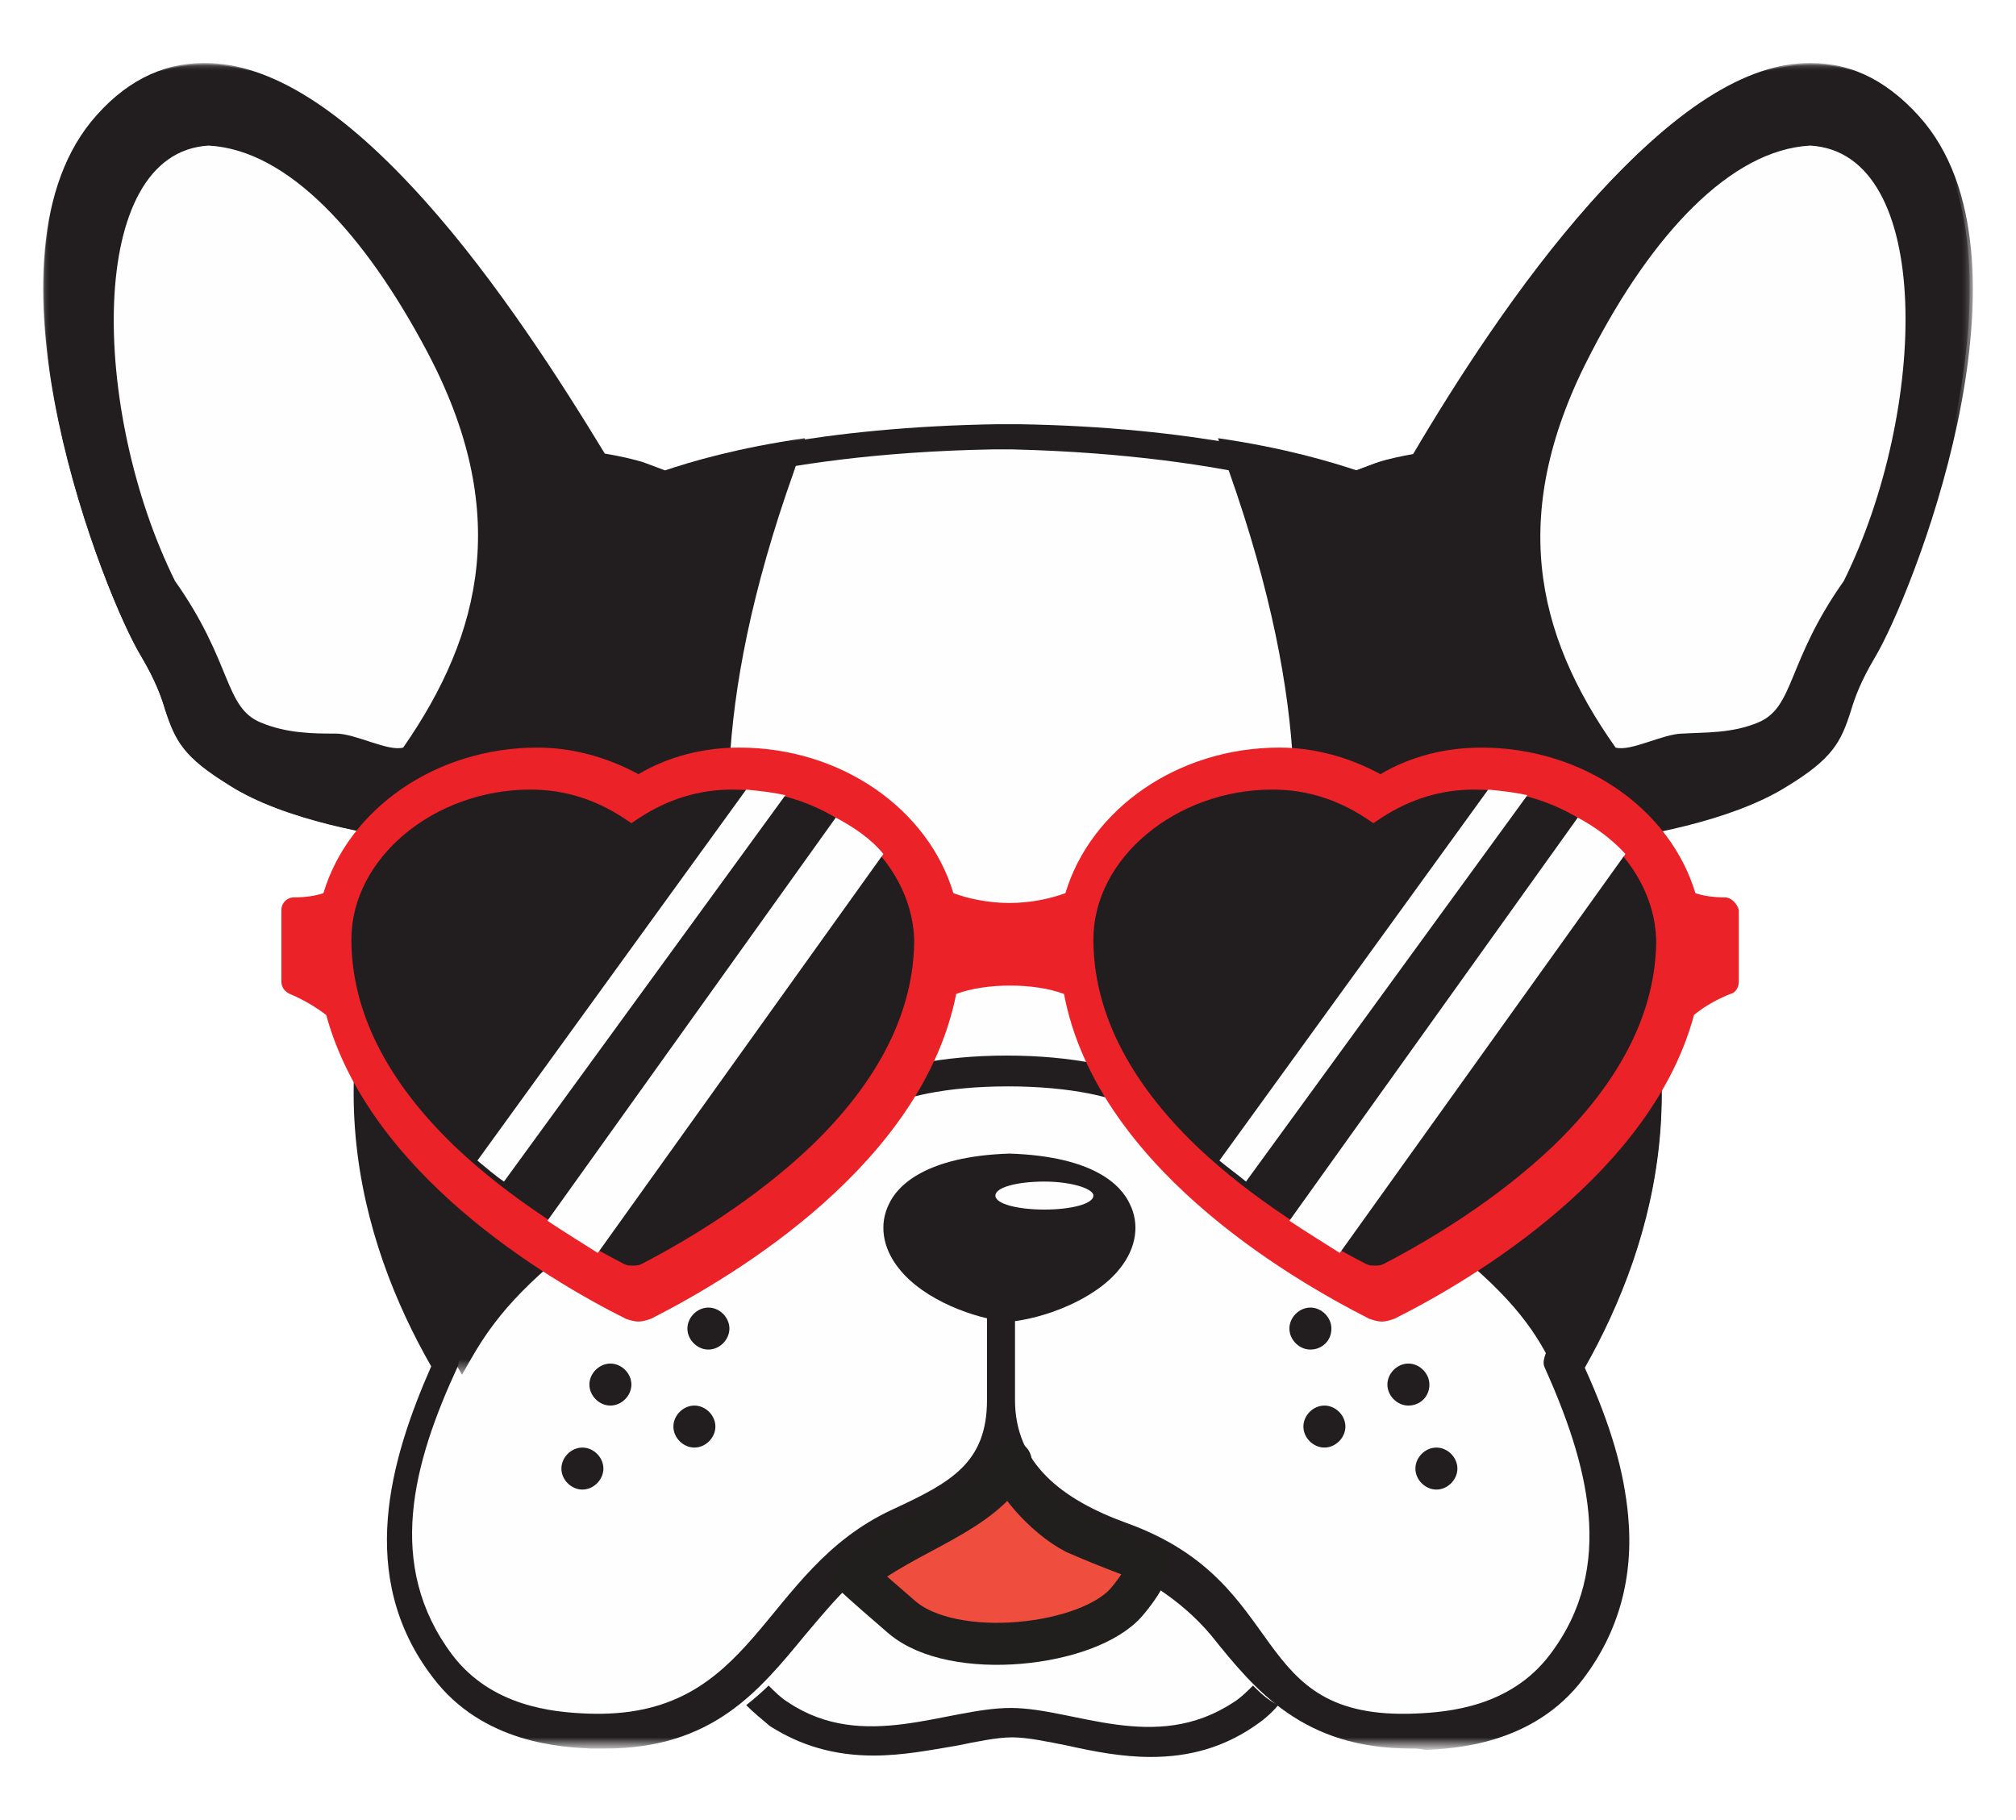 <?xml version="1.0" encoding="utf-8"?>
<!-- Generator: Adobe Illustrator 24.2.1, SVG Export Plug-In . SVG Version: 6.00 Build 0)  -->
<svg version="1.1" id="Layer_1" xmlns="http://www.w3.org/2000/svg" xmlns:xlink="http://www.w3.org/1999/xlink" x="0px" y="0px"
	 viewBox="0 0 144 130" style="enable-background:new 0 0 144 130;" xml:space="preserve">
<style type="text/css">
	.st0{fill-rule:evenodd;clip-rule:evenodd;fill:#FEFEFE;}
	.st1{filter:url(#Adobe_OpacityMaskFilter);}
	.st2{fill-rule:evenodd;clip-rule:evenodd;fill:#FFFFFF;}
	.st3{mask:url(#mask-2_1_);fill-rule:evenodd;clip-rule:evenodd;fill:#221E1F;}
	.st4{fill-rule:evenodd;clip-rule:evenodd;fill:#221E1F;}
	.st5{filter:url(#Adobe_OpacityMaskFilter_1_);}
	.st6{mask:url(#mask-4_1_);fill-rule:evenodd;clip-rule:evenodd;fill:#221E1F;}
	.st7{filter:url(#Adobe_OpacityMaskFilter_2_);}
	.st8{mask:url(#mask-6_1_);fill-rule:evenodd;clip-rule:evenodd;fill:#221E1F;}
	.st9{fill-rule:evenodd;clip-rule:evenodd;fill:#EB2227;}
	.st10{fill-rule:evenodd;clip-rule:evenodd;fill:#EF4D3E;}
	.st11{fill:none;stroke:#211E1E;stroke-width:3;stroke-linecap:round;stroke-linejoin:round;}
</style>
<desc>Created with Sketch.</desc>
<g id="MGM">
	<g id="Desktop-HD" transform="translate(-482, -966)">
		<g id="Group-76" transform="translate(482, 966)">
			<path id="Fill-1" class="st0" d="M56.5,121.5c5.3,3.9,11.1,0.5,15.6,0.5c4.5,0,10.2,3.5,15.6-0.5c0.5-0.4,0.9-0.8,1.4-1.3
				c-1-1-1.8-2.1-2.7-3.1c-2.2-2.6-4.2-5.1-7.6-6.7c-2.5-1.2-5.2-2.4-6.7-4.9c-1.5,2.5-4.2,3.8-6.7,4.9c-3.4,1.6-5.5,4.1-7.6,6.7
				c-0.9,1.1-1.7,2.1-2.7,3.1C55.6,120.7,56,121.2,56.5,121.5"/>
			<g id="Group-5">
				<g id="Clip-4">
				</g>
				<defs>
					<filter id="Adobe_OpacityMaskFilter" filterUnits="userSpaceOnUse" x="3.1" y="4.6" width="137.8" height="120.4">
						<feColorMatrix  type="matrix" values="1 0 0 0 0  0 1 0 0 0  0 0 1 0 0  0 0 0 1 0"/>
					</filter>
				</defs>
				<mask maskUnits="userSpaceOnUse" x="3.1" y="4.6" width="137.8" height="120.4" id="mask-2_1_">
					<g class="st1">
						<polygon id="path-1_1_" class="st2" points="3.1,4.6 140.9,4.6 140.9,124.9 3.1,124.9 						"/>
					</g>
				</mask>
				<path id="Fill-3" class="st3" d="M100.8,124.9c-7.7,0-11.1-4.1-14.3-8.1c-2.2-2.6-4.9-4.2-8.4-5.8c-2.5-1.2-4.5-3.4-6.1-5.9
					c-1.5,2.5-4.3,3.8-6.8,5c-3.5,1.6-5.5,4.1-7.7,6.7c-3.3,4-6.6,8.1-14.3,8.1c-0.3,0-0.6,0-1,0c-1.9-0.1-7.7-0.3-11.3-5.1
					c-5.5-7.2-3-15.6-0.1-22.2c-5.1-8.9-9.1-22.4-0.6-37.5c-3.4-0.4-9.9-1.5-13.8-4c-3.2-2.1-3.9-3.3-4.6-5.4
					c-0.3-1-0.7-2.1-1.7-3.8C7.5,42.7-1.8,19.1,6.5,8.8c2.2-2.8,5-4.2,8.1-4.2c4.7,0,9.9,3.2,15.8,9.9c5.1,5.7,9.7,12.9,12.7,18
					c1.1,0.2,2,0.4,2.7,0.6l1.6,0.6c3.3-1.1,11.1-3.2,23.9-3.4h0.1c0.1,0,0.6,0,0.6,0l0.7,0l0,0c12.8,0.2,20.6,2.4,23.9,3.4l1.6-0.6
					c0.6-0.2,1.5-0.4,2.7-0.6c3-5.1,7.6-12.3,12.7-18c5.9-6.6,11.1-9.9,15.8-9.9c3.1,0,5.8,1.4,8.1,4.2c8.4,10.4-1,33.9-3.6,38.2
					c-1,1.7-1.4,2.8-1.7,3.8c-0.7,2.2-1.3,3.4-4.6,5.4c-4,2.5-10.5,3.6-13.8,4c8.4,15,4.5,28.5-0.6,37.5c1.9,4.2,2.8,7.4,3.1,10.6
					c0.4,4.4-0.7,8.3-3.2,11.6c-3.6,4.8-9.4,5-11.3,5.1C101.4,124.9,101.1,124.9,100.8,124.9L100.8,124.9z"/>
			</g>
			<path id="Fill-6" class="st4" d="M89.5,120.4c-0.4,0.4-0.9,0.9-1.4,1.2c-5.6,3.7-11.4,0.4-15.9,0.4c-4.6,0-10.5,3.2-15.9-0.4
				c-0.5-0.3-1-0.8-1.4-1.2c-0.5,0.5-1.1,1-1.6,1.4c0.5,0.5,1.1,1,1.7,1.5c2.2,1.4,4.6,2.1,7.4,2.1c2.1,0,4.1-0.4,5.9-0.7
				c1.5-0.3,2.9-0.6,4-0.6c1.1,0,2.5,0.3,4,0.6c1.8,0.4,3.8,0.8,5.9,0.8c2.8,0,5.2-0.7,7.4-2.2c0.6-0.4,1.2-0.9,1.7-1.5
				C90.5,121.4,90,120.9,89.5,120.4"/>
			<path id="Fill-8" class="st0" d="M135.2,9.8c-9.2-11.5-24.3,8.8-33.1,23.9c-0.2,0.3-0.5,0.5-0.8,0.6c-1.5,0.2-2.3,0.4-2.7,0.6
				c0.1,0.3,0,0.6-0.2,0.8c-0.3,0.5-1,0.6-1.5,0.3c-0.1,0-8.1-3.5-24.6-3.9c-0.2,0-0.4,0-0.7,0c-0.2,0-0.4,0-0.7,0
				c-16.5,0.3-24.5,3.8-24.6,3.9c-0.5,0.4-1.1,0.2-1.5-0.3c-0.2-0.2-0.2-0.5-0.2-0.8c-0.4-0.2-1.2-0.4-2.7-0.6
				c-0.3,0-0.6-0.3-0.8-0.6C32.3,18.6,17.3-1.7,8,9.8c-7.5,9.3,1.5,31.9,3.7,35.6c1.2,1.9,1.6,3.2,1.9,4.3c0.5,1.6,0.7,2.4,3.6,4.2
				c4.9,3.1,14.6,3.9,14.6,3.9c0.3,0,0.6,0.2,0.8,0.5c0.2,0.3,0.3,0.6,0.1,0.9c-8.6,13.9-6.2,27.1-0.1,37.5c0.2,0.3,0.2,0.6,0.1,0.9
				c-3.2,6.9-5.2,14.2-0.4,20.6c2.8,3.7,7.2,4.1,9.6,4.2c12.2,0.5,12.3-10.2,21.9-14.6c4.1-1.9,6.7-3.3,6.7-7.8c0,0,0,0,0-0.1
				c0,0,0,0,0-0.1v0l0-15c0.1-0.6-0.1-1.1,0.4-1c0.2,0,0.4,0.1,0.6,0.2c0.2-0.1,0.4-0.2,0.6-0.2c0.6,0,0.4,0.5,0.4,1l0,15v0
				c0,0,0,0,0,0.1c0,0,0,0,0,0.1c0,4.5,3.3,7.1,8,8.8c11.9,4.3,8.4,14.1,20.6,13.6c2.4-0.1,6.8-0.5,9.6-4.2
				c4.8-6.3,2.7-13.7-0.4-20.6c-0.1-0.3,0-0.6,0.1-0.9c6.1-10.4,8.5-23.6-0.1-37.5c-0.2-0.3,0-0.6,0.1-0.9c0.2-0.3,0.5-0.4,0.8-0.5
				c0.1,0,9.8-0.8,14.6-3.9c2.9-1.9,3.1-2.7,3.6-4.2c0.3-1,0.7-2.4,1.9-4.3C133.7,41.7,142.7,19.1,135.2,9.8"/>
			<path id="Fill-10" class="st4" d="M72.1,83.4L72.1,83.4L72.1,83.4c-7.6,0.2-9.3,3.8-7.1,6.6c1.6,2,5.1,3.2,7.1,3.4v0l0,0
				c2-0.2,5.5-1.4,7.1-3.4C81.4,87.2,79.7,83.6,72.1,83.4"/>
			<path id="Fill-12" class="st4" d="M72.1,84.6c-3.4,0.1-5.9,1-6.6,2.4c-0.5,1,0.1,1.9,0.5,2.4c1.3,1.6,4.3,2.8,6.1,3
				c1.8-0.2,4.8-1.3,6.1-3c0.4-0.5,1-1.4,0.5-2.4C78.1,85.5,75.6,84.7,72.1,84.6 M72.1,94.4c-0.1,0-0.1,0-0.2,0
				c-2.2-0.2-5.9-1.5-7.7-3.8c-1.2-1.5-1.4-3.2-0.7-4.6c0.6-1.3,2.6-3.4,8.6-3.6c6.1,0.2,8,2.3,8.6,3.6c0.7,1.4,0.5,3.1-0.7,4.6
				c-1.8,2.3-5.6,3.6-7.8,3.8C72.2,94.4,72.2,94.4,72.1,94.4"/>
			<path id="Fill-14" class="st4" d="M81.8,79.4c-0.3,0-0.5-0.1-0.8-0.2c-1.2-0.8-4.5-1.6-9-1.6s-7.7,0.8-9,1.6
				c-0.6,0.4-1.3,0.3-1.8-0.2c-0.4-0.5-0.3-1.1,0.2-1.5c1.9-1.3,6-2.1,10.5-2.1c4.6,0,8.6,0.8,10.5,2.1c0.6,0.4,0.6,1,0.2,1.5
				C82.6,79.3,82.2,79.4,81.8,79.4"/>
			<path id="Fill-16" class="st0" d="M78.1,85.4c0,0.6-1.6,1-3.5,1c-1.9,0-3.5-0.4-3.5-1c0-0.6,1.6-1,3.5-1
				C76.5,84.4,78.1,84.9,78.1,85.4"/>
			<path id="Fill-18" class="st4" d="M49.6,100.4c-0.8,0-1.5,0.7-1.5,1.5c0,0.8,0.7,1.5,1.5,1.5s1.5-0.7,1.5-1.5
				C51.1,101.1,50.4,100.4,49.6,100.4"/>
			<path id="Fill-20" class="st4" d="M43.6,97.4c-0.8,0-1.5,0.7-1.5,1.5s0.7,1.5,1.5,1.5s1.5-0.7,1.5-1.5S44.4,97.4,43.6,97.4"/>
			<path id="Fill-22" class="st4" d="M50.6,93.4c-0.8,0-1.5,0.7-1.5,1.5s0.7,1.5,1.5,1.5s1.5-0.7,1.5-1.5S51.4,93.4,50.6,93.4"/>
			<path id="Fill-24" class="st4" d="M41.6,103.4c-0.8,0-1.5,0.7-1.5,1.5c0,0.8,0.7,1.5,1.5,1.5s1.5-0.7,1.5-1.5
				C43.1,104.1,42.4,103.4,41.6,103.4"/>
			<path id="Fill-26" class="st4" d="M94.6,100.4c-0.8,0-1.5,0.7-1.5,1.5c0,0.8,0.7,1.5,1.5,1.5c0.8,0,1.5-0.7,1.5-1.5
				C96.1,101.1,95.4,100.4,94.6,100.4"/>
			<path id="Fill-28" class="st4" d="M102.1,98.9c0-0.8-0.7-1.5-1.5-1.5c-0.8,0-1.5,0.7-1.5,1.5s0.7,1.5,1.5,1.5
				C101.4,100.4,102.1,99.8,102.1,98.9"/>
			<path id="Fill-30" class="st4" d="M95.1,94.9c0-0.8-0.7-1.5-1.5-1.5c-0.8,0-1.5,0.7-1.5,1.5s0.7,1.5,1.5,1.5
				C94.4,96.4,95.1,95.8,95.1,94.9"/>
			<path id="Fill-32" class="st4" d="M102.6,103.4c-0.8,0-1.5,0.7-1.5,1.5c0,0.8,0.7,1.5,1.5,1.5c0.8,0,1.5-0.7,1.5-1.5
				C104.1,104.1,103.4,103.4,102.6,103.4"/>
			<g id="Group-36">
				<g id="Clip-35">
				</g>
				<defs>
					<filter id="Adobe_OpacityMaskFilter_1_" filterUnits="userSpaceOnUse" x="3.1" y="4.6" width="54.9" height="93.7">
						<feColorMatrix  type="matrix" values="1 0 0 0 0  0 1 0 0 0  0 0 1 0 0  0 0 0 1 0"/>
					</filter>
				</defs>
				<mask maskUnits="userSpaceOnUse" x="3.1" y="4.6" width="54.9" height="93.7" id="mask-4_1_">
					<g class="st5">
						<polygon id="path-3_1_" class="st2" points="3.1,4.6 58,4.6 58,98.3 3.1,98.3 						"/>
					</g>
				</mask>
				<path id="Fill-34" class="st6" d="M40.1,89.7c5.9-4.8,15.1-5.9,17.6-9.7c2.5-3.8-13.1-12.3-1-46.3c0.3-0.9,0.6-1.7,0.8-2.4
					c-4.9,0.7-8.2,1.7-10,2.3L45.9,33c-0.7-0.2-1.5-0.4-2.7-0.6c-3.1-5.1-7.7-12.3-12.8-18c-5.9-6.6-11.1-9.9-15.8-9.9
					c-3.1,0-5.8,1.4-8.1,4.2c-8.4,10.4,1,33.9,3.6,38.2c1,1.7,1.4,2.8,1.7,3.8c0.7,2.2,1.3,3.4,4.6,5.4c4,2.5,10.5,3.6,13.9,4
					c-6.9,12.2-5.5,23.4-2.1,31.9c1.8,2,3.6,4,4.8,6.2C34.3,95.9,35.6,93.4,40.1,89.7"/>
			</g>
			<g id="Group-39" transform="translate(83, 0)">
				<g id="Clip-38">
				</g>
				<defs>
					<filter id="Adobe_OpacityMaskFilter_2_" filterUnits="userSpaceOnUse" x="3.6" y="4.6" width="54.2" height="93.7">
						<feColorMatrix  type="matrix" values="1 0 0 0 0  0 1 0 0 0  0 0 1 0 0  0 0 0 1 0"/>
					</filter>
				</defs>
				<mask maskUnits="userSpaceOnUse" x="3.6" y="4.6" width="54.2" height="93.7" id="mask-6_1_">
					<g class="st7">
						<polygon id="path-5_1_" class="st2" points="3.6,4.6 57.9,4.6 57.9,98.3 3.6,98.3 						"/>
					</g>
				</mask>
				<path id="Fill-37" class="st8" d="M21.3,89.7C15.5,84.9,6.4,83.8,3.9,80c-2.5-3.8,12.9-12.3,0.9-46.3c-0.3-0.9-0.6-1.7-0.8-2.4
					c4.8,0.7,8.1,1.7,9.9,2.3l1.6-0.6c0.6-0.2,1.5-0.4,2.6-0.6c3-5.1,7.6-12.3,12.6-18c5.9-6.6,11-9.9,15.6-9.9c3.1,0,5.8,1.4,8,4.2
					c8.3,10.4-0.9,33.9-3.6,38.2c-1,1.7-1.4,2.8-1.7,3.8c-0.7,2.2-1.3,3.4-4.5,5.4c-3.9,2.5-10.4,3.6-13.7,4
					c6.8,12.2,5.5,23.4,2.1,31.9c-1.8,2-3.5,4-4.7,6.2C27.1,95.9,25.8,93.4,21.3,89.7"/>
			</g>
			<path id="Fill-40" class="st0" d="M48.1,72.9c0,4.1-3.6,7.5-8,7.5s-8-3.4-8-7.5c0-4.1,3.6-7.5,8-7.5S48.1,68.8,48.1,72.9"/>
			<path id="Fill-42" class="st4" d="M46.1,73.4c0,3.3-2.7,6-6,6c-3.3,0-6-2.7-6-6s2.7-6,6-6C43.4,67.4,46.1,70.1,46.1,73.4"/>
			<path id="Fill-44" class="st0" d="M43.1,70.9c0,0.8-0.7,1.5-1.5,1.5s-1.5-0.7-1.5-1.5c0-0.8,0.7-1.5,1.5-1.5S43.1,70.1,43.1,70.9
				"/>
			<path id="Fill-46" class="st0" d="M96.1,72.9c0,4.1,3.6,7.5,8,7.5s8-3.4,8-7.5c0-4.1-3.6-7.5-8-7.5S96.1,68.8,96.1,72.9"/>
			<path id="Fill-48" class="st4" d="M98.1,73.4c0,3.3,2.7,6,6,6c3.3,0,6-2.7,6-6s-2.7-6-6-6C100.8,67.4,98.1,70.1,98.1,73.4"/>
			<path id="Fill-50" class="st0" d="M101.1,70.9c0,0.8,0.7,1.5,1.5,1.5s1.5-0.7,1.5-1.5c0-0.8-0.7-1.5-1.5-1.5
				S101.1,70.1,101.1,70.9"/>
			<path id="Fill-52" class="st0" d="M14.9,10.4c5.7,0.3,11.2,6.4,15.6,14.7c6,11.3,4,20.1-1.7,28.3c-1.1,0.3-3.4-1-4.8-1
				c-1.6,0-3.5,0-5.4-0.8c-2.6-1.1-2-4.3-6.1-10.1C6.5,29.4,6.1,10.9,14.9,10.4"/>
			<path id="Fill-54" class="st0" d="M131.7,41.5c-4.1,5.8-3.5,9-6.1,10.1c-1.9,0.8-3.8,0.7-5.4,0.8c-1.4,0-3.7,1.3-4.8,1
				c-5.8-8.2-7.7-16.9-1.7-28.3c4.3-8.3,9.9-14.4,15.6-14.7C138.2,10.9,137.7,29.4,131.7,41.5"/>
			<path id="Fill-56" class="st9" d="M123.2,64.1c-0.8,0-1.5-0.1-2.1-0.3c-1.8-6-8-10.4-15.3-10.4c-2.5,0-5,0.6-7.2,1.9
				c-2.2-1.2-4.7-1.9-7.2-1.9c-7.3,0-13.5,4.4-15.3,10.4c-1.1,0.4-2.5,0.7-4,0.7c-1.5,0-2.9-0.3-4-0.7c-1.8-6-8-10.4-15.3-10.4
				c-2.5,0-5,0.6-7.2,1.9c-2.2-1.2-4.7-1.9-7.2-1.9c-7.3,0-13.5,4.4-15.3,10.4c-0.6,0.2-1.3,0.3-2.1,0.3c-0.5,0-0.9,0.4-0.9,0.9v5.1
				c0,0.4,0.2,0.7,0.6,0.9c0,0,1.3,0.5,2.6,1.5c3.1,11.3,15.6,18.8,21.4,21.7c0.3,0.1,0.6,0.2,0.9,0.2s0.6-0.1,0.9-0.2
				c6.1-3.1,19.4-11.1,21.8-23.2c2.1-0.8,5.6-0.8,7.7,0c2.3,12.1,15.7,20.1,21.8,23.2c0.3,0.1,0.6,0.2,0.9,0.2s0.6-0.1,0.9-0.2
				c5.8-2.9,18.4-10.5,21.4-21.7c1.2-1,2.6-1.5,2.6-1.5c0.4-0.1,0.6-0.5,0.6-0.9v-5.1C124.1,64.6,123.7,64.1,123.2,64.1"/>
			<path id="Fill-58" class="st4" d="M52.3,56.4c-2.4,0-4.6,0.7-6.6,2l-0.6,0.4l-0.6-0.4c-2-1.3-4.2-2-6.6-2
				c-6.9,0-12.8,4.9-12.8,10.7c0,5.1,2.5,10.1,7.4,14.8c4,3.8,8.8,6.7,12.1,8.4c0.2,0.1,0.4,0.1,0.6,0.1c0.2,0,0.4,0,0.6-0.1
				c3.3-1.7,8.1-4.6,12.1-8.4c4.9-4.7,7.4-9.7,7.4-14.8C65.1,61.3,59.3,56.4,52.3,56.4"/>
			<path id="Fill-60" class="st4" d="M105.3,56.4c-2.4,0-4.6,0.7-6.6,2l-0.6,0.4l-0.6-0.4c-2-1.3-4.2-2-6.6-2
				c-6.9,0-12.8,4.9-12.8,10.7c0,5.1,2.5,10.1,7.4,14.8c4,3.8,8.8,6.7,12.1,8.4c0.2,0.1,0.4,0.1,0.6,0.1c0.2,0,0.4,0,0.6-0.1
				c3.3-1.7,8.1-4.6,12.1-8.4c4.9-4.7,7.4-9.7,7.4-14.8C118.1,61.3,112.3,56.4,105.3,56.4"/>
			<path id="Fill-62" class="st0" d="M106.3,56.4L87.1,82.9c0.6,0.5,1.3,1,1.9,1.5l20.1-27.6C108.2,56.6,107.3,56.5,106.3,56.4"/>
			<path id="Fill-64" class="st0" d="M112.7,58.4L92.1,87.2c1.2,0.8,2.5,1.6,3.6,2.3L116.1,61C115.2,60,114,59.1,112.7,58.4"/>
			<path id="Fill-66" class="st0" d="M53.3,56.4L34.1,82.9c0.6,0.5,1.3,1.1,1.9,1.5l20.1-27.6C55.2,56.6,54.3,56.5,53.3,56.4"/>
			<path id="Fill-68" class="st0" d="M59.7,58.4L39.1,87.2c1.2,0.8,2.5,1.6,3.6,2.3l20.4-28.5C62.2,59.9,61,59.1,59.7,58.4"/>
			<path id="Fill-70" class="st4" d="M80.1,110.4c-0.4-0.2-0.7-0.4-1.1-0.6c-2.6-1.3-5.3-2.6-6.9-5.4c-1.6,2.8-4.3,4.1-6.9,5.4
				c-0.4,0.2-0.7,0.4-1.1,0.6c2.8-0.3,5.6-1.5,8-1.5C74.5,108.9,77.2,110.2,80.1,110.4"/>
			<path id="Fill-72" class="st10" d="M82.1,111.6c0,0,0,0.9-1.6,2.8c-2.7,3.2-12.4,4.3-16.1,1.1c-2.9-2.5-3.4-3-3.4-3
				c3.7-3.1,9.2-4.3,11.2-8.1c0,1.1,2.3,3.9,4.6,5.1C79.3,110.6,82.1,111.6,82.1,111.6"/>
			<path id="Stroke-74" class="st11" d="M82.1,111.6c0,0,0,0.9-1.6,2.8c-2.7,3.2-12.4,4.3-16.1,1.1c-2.9-2.5-3.4-3-3.4-3
				c3.7-3.1,9.2-4.3,11.2-8.1c0,1.1,2.3,3.9,4.6,5.1C79.3,110.6,82.1,111.6,82.1,111.6z"/>
		</g>
	</g>
</g>
</svg>
